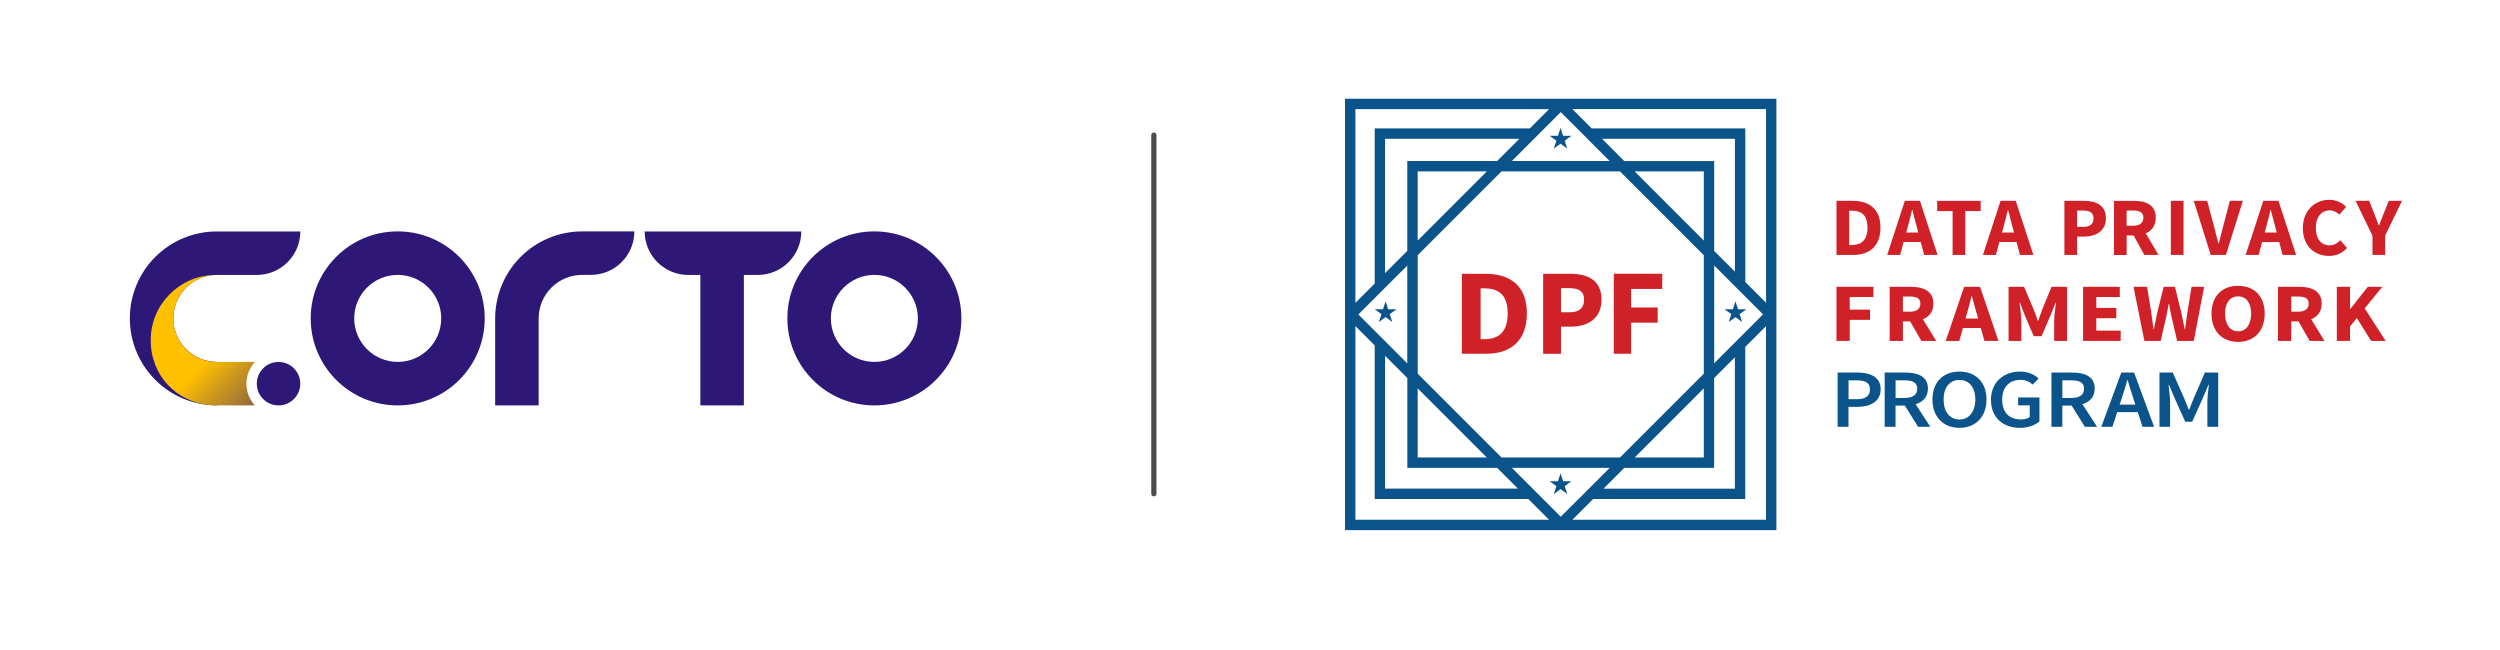 <?xml version="1.0" encoding="UTF-8"?>
<svg id="Layer_1" data-name="Layer 1" xmlns="http://www.w3.org/2000/svg" xmlns:xlink="http://www.w3.org/1999/xlink" viewBox="0 0 481 125">
  <defs>
    <style>
      .cls-1, .cls-2 {
        fill: none;
      }

      .cls-3 {
        fill: #0b548b;
      }

      .cls-4 {
        fill: url(#linear-gradient);
      }

      .cls-4, .cls-5 {
        fill-rule: evenodd;
      }

      .cls-2 {
        stroke: #4c4c4c;
        stroke-linecap: round;
        stroke-miterlimit: 10;
      }

      .cls-6 {
        fill: #d02128;
      }

      .cls-5 {
        fill: #2e1877;
      }
    </style>
    <linearGradient id="linear-gradient" x1="41.45" y1="-9767.87" x2="58.01" y2="-9784.43" gradientTransform="translate(0 -9700) scale(1 -1)" gradientUnits="userSpaceOnUse">
      <stop offset="0" stop-color="#ffc000"/>
      <stop offset="1" stop-color="#2e1877"/>
    </linearGradient>
  </defs>
  <g>
    <path class="cls-5" d="M35.31,45.8c2.03-.84,4.21-1.27,6.4-1.27h16.07c0,4.62-3.75,8.37-8.37,8.37h-7.7c-1.1,0-2.19.22-3.2.64-1.02.42-1.94,1.04-2.71,1.81-.78.78-1.39,1.7-1.81,2.71-.42,1.02-.64,2.1-.64,3.2s.22,2.19.64,3.2c.42,1.02,1.04,1.94,1.81,2.71.78.78,1.7,1.39,2.71,1.81,1.02.42,2.1.64,3.2.64v8.37c-2.2,0-4.37-.43-6.4-1.27-2.03-.84-3.88-2.07-5.43-3.63-1.55-1.55-2.79-3.4-3.63-5.43-.84-2.03-1.27-4.21-1.27-6.4s.43-4.37,1.27-6.4c.84-2.03,2.07-3.88,3.63-5.43,1.55-1.55,3.4-2.79,5.43-3.63ZM53.59,78c2.31,0,4.18-1.87,4.18-4.18s-1.87-4.18-4.18-4.18-4.18,1.87-4.18,4.18,1.87,4.18,4.18,4.18ZM76.52,78c-9.24,0-16.74-7.49-16.74-16.74s7.49-16.74,16.74-16.74,16.74,7.49,16.74,16.74-7.49,16.74-16.74,16.74ZM68.15,61.26c0,4.62,3.75,8.37,8.37,8.37s8.37-3.75,8.37-8.37-3.75-8.37-8.37-8.37-8.37,3.75-8.37,8.37ZM100.17,49.43c-3.14,3.14-4.9,7.4-4.9,11.83v16.74h8.37v-16.74c0-2.22.88-4.35,2.45-5.92,1.57-1.57,3.7-2.45,5.92-2.45h1.67c4.62,0,8.37-3.75,8.37-8.37h-10.04c-4.44,0-8.7,1.76-11.83,4.9ZM124.05,44.53h30.12c0,4.62-3.75,8.37-8.37,8.37h-2.68v25.1h-8.37v-25.1h-2.34c-4.62,0-8.37-3.75-8.37-8.37ZM168.23,78c9.24,0,16.74-7.49,16.74-16.74s-7.49-16.74-16.74-16.74-16.74,7.49-16.74,16.74,7.49,16.74,16.74,16.74ZM168.23,69.63c-4.62,0-8.37-3.75-8.37-8.37s3.75-8.37,8.37-8.37,8.37,3.75,8.37,8.37-3.75,8.37-8.37,8.37Z"/>
    <path class="cls-4" d="M41.71,52.9h-.33c-6.85.09-12.38,5.68-12.38,12.55s5.01,11.92,11.41,12.5c.43.03.87.05,1.31.05h7.32c-1.01-1.1-1.63-2.57-1.63-4.18s.62-3.08,1.63-4.18h-7.32c-2.22,0-4.35-.88-5.92-2.45-1.57-1.57-2.45-3.7-2.45-5.92s.88-4.35,2.45-5.92,3.7-2.45,5.92-2.45Z"/>
  </g>
  <g>
    <path class="cls-6" d="M356.39,38.64h-3.05v10.41h3.18c3.16,0,5.28-1.67,5.28-5.25s-2.12-5.16-5.41-5.16ZM356.24,47.15h-.46v-6.62h.46c1.83,0,3.06.78,3.06,3.26s-1.24,3.35-3.06,3.35Z"/>
    <path class="cls-6" d="M366.49,38.64l-3.39,10.41h2.49l.67-2.48h3.29l.66,2.48h2.58l-3.39-10.41h-2.92ZM366.76,44.74l.26-.96c.3-1.04.59-2.26.85-3.36h.07c.29,1.09.58,2.32.88,3.36l.26.96h-2.31Z"/>
    <polygon class="cls-6" points="375.68 49.05 378.12 49.05 378.12 40.61 381.08 40.61 381.08 38.64 372.71 38.64 372.71 40.61 375.68 40.61 375.68 49.05"/>
    <path class="cls-6" d="M387.98,46.57l.66,2.48h2.58l-3.39-10.41h-2.92l-3.39,10.41h2.49l.67-2.48h3.29ZM386.29,40.42h.07c.29,1.09.58,2.32.88,3.36l.26.96h-2.31l.26-.96c.3-1.04.59-2.26.85-3.36Z"/>
    <path class="cls-6" d="M405.18,41.99c0-2.53-1.91-3.35-4.29-3.35h-3.7v10.41h2.44v-3.53h1.33c2.28,0,4.22-1.08,4.22-3.53ZM399.63,43.65v-3.14h1.12c1.32,0,2.04.39,2.04,1.48s-.63,1.66-1.97,1.66h-1.19Z"/>
    <path class="cls-6" d="M412.56,49.05h2.73l-2.44-4.16c1.15-.5,1.92-1.47,1.92-3,0-2.47-1.87-3.24-4.16-3.24h-3.88v10.41h2.44v-3.75h1.34l2.06,3.75ZM409.16,40.51h1.25c1.28,0,1.97.34,1.97,1.37s-.69,1.55-1.97,1.55h-1.25v-2.93Z"/>
    <rect class="cls-6" x="417.67" y="38.64" width="2.44" height="10.41"/>
    <path class="cls-6" d="M431.51,38.64h-2.49l-1.27,4.85c-.31,1.14-.54,2.19-.86,3.34h-.07c-.33-1.15-.54-2.2-.86-3.34l-1.3-4.85h-2.58l3.26,10.41h2.93l3.25-10.41Z"/>
    <path class="cls-6" d="M441.77,49.05l-3.39-10.41h-2.92l-3.39,10.41h2.49l.67-2.48h3.29l.66,2.48h2.58ZM435.73,44.74l.26-.96c.3-1.04.59-2.26.85-3.36h.07c.29,1.09.58,2.32.88,3.36l.26.96h-2.31Z"/>
    <path class="cls-6" d="M450.28,46.23c-.53.55-1.22.97-2.11.97-1.58,0-2.61-1.24-2.61-3.38s1.17-3.35,2.65-3.35c.78,0,1.36.34,1.9.83l1.29-1.51c-.73-.72-1.85-1.35-3.24-1.35-2.72,0-5.09,2-5.09,5.46s2.28,5.34,5.02,5.34c1.4,0,2.59-.52,3.48-1.53l-1.29-1.48Z"/>
    <path class="cls-6" d="M456.46,49.05h2.44v-3.71l3.25-6.7h-2.55l-.96,2.39c-.3.78-.6,1.5-.91,2.31h-.07c-.31-.81-.59-1.53-.88-2.31l-.96-2.39h-2.61l3.25,6.7v3.71Z"/>
    <polygon class="cls-6" points="353.34 65.59 355.89 65.59 355.89 61.54 359.79 61.54 359.79 59.57 355.89 59.57 355.89 57.15 360.45 57.15 360.45 55.18 353.34 55.18 353.34 65.59"/>
    <path class="cls-6" d="M371.98,58.42c0-2.47-1.96-3.24-4.35-3.24h-4.06v10.41h2.55v-3.75h1.4l2.15,3.75h2.85l-2.55-4.16c1.2-.5,2.01-1.47,2.01-3ZM366.12,57.05h1.3c1.34,0,2.06.34,2.06,1.37s-.72,1.55-2.06,1.55h-1.3v-2.93Z"/>
    <path class="cls-6" d="M377.9,55.18l-3.54,10.41h2.61l.7-2.48h3.44l.69,2.48h2.7l-3.54-10.41h-3.05ZM378.17,61.28l.27-.96c.31-1.04.61-2.26.89-3.36h.07c.3,1.09.6,2.32.92,3.36l.27.96h-2.41Z"/>
    <path class="cls-6" d="M392.84,59.8c-.24.61-.45,1.28-.69,1.92h-.07c-.24-.64-.45-1.31-.69-1.92l-1.96-4.62h-2.98v10.41h2.45v-3.82c0-1.01-.22-2.53-.35-3.54h.07l.96,2.46,1.71,3.99h1.51l1.71-3.99.99-2.46h.07c-.13,1.01-.35,2.52-.35,3.54v3.82h2.48v-10.41h-2.98l-1.9,4.62Z"/>
    <polygon class="cls-6" points="403.33 61.22 407.18 61.22 407.18 59.24 403.33 59.24 403.33 57.15 407.85 57.15 407.85 55.18 400.78 55.18 400.78 65.59 408.02 65.59 408.02 63.61 403.33 63.61 403.33 61.22"/>
    <path class="cls-6" d="M420.86,60.04c-.15,1.07-.31,2.18-.45,3.29h-.07c-.23-1.11-.45-2.23-.68-3.29l-1.21-4.86h-2.16l-1.21,4.86c-.23,1.08-.45,2.19-.67,3.29h-.07c-.15-1.1-.31-2.19-.46-3.29l-.78-4.86h-2.61l2.09,10.41h3.15l1.07-4.73c.18-.8.32-1.64.46-2.42h.07c.12.78.27,1.61.45,2.42l1.1,4.73h3.2l2-10.41h-2.43l-.78,4.86Z"/>
    <path class="cls-6" d="M430.61,54.99c-3.04,0-5.12,1.95-5.12,5.35s2.08,5.44,5.12,5.44,5.12-2.04,5.12-5.44-2.08-5.35-5.12-5.35ZM430.61,63.75c-1.54,0-2.51-1.32-2.51-3.41s.97-3.32,2.51-3.32,2.51,1.23,2.51,3.32-.97,3.41-2.51,3.41Z"/>
    <path class="cls-6" d="M446.69,58.42c0-2.47-1.96-3.24-4.35-3.24h-4.06v10.41h2.55v-3.75h1.4l2.15,3.75h2.85l-2.55-4.16c1.2-.5,2.01-1.47,2.01-3ZM440.83,57.05h1.3c1.34,0,2.06.34,2.06,1.37s-.72,1.55-2.06,1.55h-1.3v-2.93Z"/>
    <polygon class="cls-6" points="458.37 55.18 455.57 55.18 452.21 59.43 452.15 59.43 452.15 55.18 449.6 55.18 449.6 65.59 452.15 65.59 452.15 62.8 453.46 61.19 456.2 65.59 459 65.59 454.96 59.33 458.37 55.18"/>
    <g>
      <path class="cls-3" d="M357.28,71.68h-3.72v10.44h2.09v-3.84h1.7c2.54,0,4.49-1.06,4.49-3.39s-1.94-3.22-4.56-3.22ZM357.18,76.81h-1.52v-3.64h1.45c1.75,0,2.67.44,2.67,1.74s-.84,1.9-2.6,1.9Z"/>
      <path class="cls-3" d="M370.94,74.78c0-2.33-1.89-3.1-4.35-3.1h-3.98v10.44h2.09v-4.08h1.8l2.54,4.08h2.35l-2.82-4.35c1.42-.44,2.36-1.41,2.36-2.99ZM364.71,73.17h1.67c1.62,0,2.5.42,2.5,1.62s-.88,1.78-2.5,1.78h-1.67v-3.4Z"/>
      <path class="cls-3" d="M377,71.49c-3.08,0-5.2,1.99-5.2,5.37s2.13,5.46,5.2,5.46,5.2-2.08,5.2-5.46-2.13-5.37-5.2-5.37ZM377,80.71c-1.86,0-3.05-1.5-3.05-3.85s1.2-3.76,3.05-3.76,3.05,1.42,3.05,3.76-1.2,3.85-3.05,3.85Z"/>
      <path class="cls-3" d="M388.3,77.99h2.22v2.25c-.38.29-1.02.46-1.68.46-2.37,0-3.62-1.44-3.62-3.83s1.41-3.78,3.5-3.78c1.1,0,1.79.4,2.38.91l1.12-1.19c-.74-.67-1.89-1.32-3.57-1.32-3.14,0-5.59,2.03-5.59,5.45s2.37,5.38,5.56,5.38c1.62,0,2.98-.54,3.77-1.24v-4.61h-4.1v1.52Z"/>
      <path class="cls-3" d="M403.03,74.78c0-2.33-1.89-3.1-4.35-3.1h-3.98v10.44h2.09v-4.08h1.8l2.54,4.08h2.35l-2.82-4.35c1.42-.44,2.36-1.41,2.36-2.99ZM396.8,73.17h1.67c1.62,0,2.5.42,2.5,1.62s-.88,1.78-2.5,1.78h-1.67v-3.4Z"/>
      <path class="cls-3" d="M408.14,71.68l-3.85,10.44h2.14l.92-2.83h3.96l.92,2.83h2.22l-3.85-10.44h-2.45ZM407.82,77.84l.42-1.27c.38-1.1.72-2.29,1.05-3.44h.07c.35,1.15.69,2.34,1.07,3.44l.41,1.27h-3.01Z"/>
      <path class="cls-3" d="M424.22,71.68l-2.21,5.1c-.28.66-.52,1.37-.81,2.05h-.08c-.28-.68-.54-1.39-.82-2.05l-2.26-5.1h-2.56v10.44h2.04v-4.78c0-.96-.18-2.35-.29-3.32h.08l1.02,2.43,2.11,4.69h1.34l2.1-4.69,1.03-2.43h.08c-.11.97-.29,2.36-.29,3.32v4.78h2.08v-10.44h-2.56Z"/>
    </g>
    <g>
      <polygon class="cls-1" points="272.76 74.72 272.76 88.02 286.06 88.02 272.76 74.72"/>
      <polygon class="cls-1" points="327.81 74.72 314.51 88.02 327.81 88.02 327.81 74.72"/>
      <polygon class="cls-1" points="272.76 46.28 286.06 32.98 272.76 32.98 272.76 46.28"/>
      <polygon class="cls-1" points="266.49 26.7 266.49 52.55 270.76 48.27 270.76 30.98 288.06 30.98 292.34 26.7 266.49 26.7"/>
      <path class="cls-1" d="M290.88,90.02l3.99,3.99,2,2,3.41,3.41,3.41-3.41,2-2,3.99-3.99h-18.81ZM301.54,95.05l-1.29-.94-1.29.94.49-1.52-1.29-.94h1.6l.49-1.52.49,1.52h1.6l-1.29.94.49,1.52Z"/>
      <polygon class="cls-1" points="272.76 49.1 272.76 71.9 288.88 88.02 311.69 88.02 327.81 71.9 327.81 49.1 311.69 32.98 288.88 32.98 272.76 49.1"/>
      <path class="cls-1" d="M297.16,24.7l-2,2-4.28,4.28h18.81l-4.28-4.28-2-2-3.13-3.13-3.13,3.13ZM302.34,26.13l-1.29.94.49,1.52-1.29-.94-1.29.94.49-1.52-1.29-.94h1.6l.49-1.52.49,1.52h1.6Z"/>
      <polygon class="cls-1" points="327.81 46.28 327.81 32.98 314.51 32.98 327.81 46.28"/>
      <path class="cls-1" d="M261.36,60.5l3.13,3.13,2,2,4.28,4.28v-18.81l-4.28,4.28-2,2-3.13,3.13ZM266.09,59.5l.49-1.52.49,1.52h1.6l-1.29.94.49,1.52-1.29-.94-1.29.94.49-1.52-1.29-.94h1.6Z"/>
      <polygon class="cls-1" points="302.53 21 306.24 24.7 335.8 24.7 335.8 54.26 339.79 58.25 339.79 21 302.53 21"/>
      <polygon class="cls-1" points="264.49 96.01 264.49 66.45 260.78 62.75 260.78 100 298.04 100 294.05 96.01 264.49 96.01"/>
      <polygon class="cls-1" points="335.8 96.01 306.52 96.01 302.53 100 339.79 100 339.79 62.75 335.8 66.74 335.8 96.01"/>
      <polygon class="cls-1" points="288.06 90.02 270.76 90.02 270.76 72.73 266.49 68.45 266.49 94.01 292.05 94.01 288.06 90.02"/>
      <polygon class="cls-1" points="264.49 24.7 294.33 24.7 298.04 21 260.78 21 260.78 58.25 264.49 54.55 264.49 24.7"/>
      <polygon class="cls-1" points="333.8 68.73 329.81 72.73 329.81 90.02 312.51 90.02 308.52 94.01 333.8 94.01 333.8 68.73"/>
      <path class="cls-1" d="M339.21,60.5l-3.41-3.41-2-2-3.99-3.99v18.81l3.99-3.99,2-2,3.41-3.41ZM333.9,61.02l-1.29.94.49-1.52-1.29-.94h1.6l.49-1.52.49,1.52h1.6l-1.29.94.49,1.52-1.29-.94Z"/>
      <polygon class="cls-1" points="312.51 30.98 329.81 30.98 329.81 48.27 333.8 52.27 333.8 26.7 308.23 26.7 312.51 30.98"/>
      <path class="cls-3" d="M300.53,19h-41.75v83h83V19h-41.25ZM305.41,26.7l4.28,4.28h-18.81l4.28-4.28,2-2,3.13-3.13,3.13,3.13,2,2ZM303.7,96.01l-3.41,3.41-3.41-3.41-2-2-3.99-3.99h18.81l-3.99,3.99-2,2ZM327.81,46.28l-13.3-13.3h13.3v13.3ZM327.81,49.1v22.8l-16.12,16.12h-22.8l-16.12-16.12v-22.8l16.12-16.12h22.8l16.12,16.12ZM327.81,74.72v13.3h-13.3l13.3-13.3ZM272.76,74.72l13.3,13.3h-13.3v-13.3ZM272.76,46.28v-13.3h13.3l-13.3,13.3ZM270.76,30.98v17.29l-4.28,4.28v-25.85h25.85l-4.28,4.28h-17.29ZM270.76,51.1v18.81l-4.28-4.28-2-2-3.13-3.13,3.13-3.13,2-2,4.28-4.28ZM266.49,68.45l4.28,4.28v17.29h17.29l3.99,3.99h-25.56v-25.56ZM312.51,90.02h17.29v-17.29l3.99-3.99v25.28h-25.28l3.99-3.99ZM329.81,69.9v-18.81l3.99,3.99,2,2,3.41,3.41-3.41,3.41-2,2-3.99,3.99ZM333.8,52.27l-3.99-3.99v-17.29h-17.29l-4.28-4.28h25.56v25.56ZM260.78,21h37.26l-3.71,3.71h-29.84v29.84l-3.71,3.71V21ZM260.78,100v-37.26l3.71,3.71v29.56h29.56l3.99,3.99h-37.26ZM339.79,100h-37.26l3.99-3.99h29.27v-29.27l3.99-3.99v37.26ZM335.8,54.26v-29.56h-29.56l-3.71-3.71h37.26v37.26l-3.99-3.99Z"/>
      <polygon class="cls-3" points="265.29 61.96 266.59 61.02 267.88 61.96 267.39 60.44 268.68 59.5 267.08 59.5 266.59 57.98 266.09 59.5 264.49 59.5 265.79 60.44 265.29 61.96"/>
      <polygon class="cls-3" points="336 59.5 334.4 59.5 333.9 57.98 333.41 59.5 331.81 59.5 333.1 60.44 332.61 61.96 333.9 61.02 335.2 61.96 334.7 60.44 336 59.5"/>
      <polygon class="cls-3" points="299.75 26.13 298.15 26.13 299.45 27.07 298.95 28.59 300.25 27.65 301.54 28.59 301.05 27.07 302.34 26.13 300.74 26.13 300.25 24.61 299.75 26.13"/>
      <polygon class="cls-3" points="300.74 92.59 300.25 91.07 299.75 92.59 298.15 92.59 299.45 93.53 298.95 95.05 300.25 94.11 301.54 95.05 301.05 93.53 302.34 92.59 300.74 92.59"/>
    </g>
    <path class="cls-6" d="M281.26,52.68h4.51c4.87,0,8,2.34,8,7.62s-3.14,7.76-7.8,7.76h-4.71v-15.38ZM285.55,65.26c2.7,0,4.53-1.28,4.53-4.96s-1.83-4.82-4.53-4.82h-.68v9.78h.68Z"/>
    <path class="cls-6" d="M296.9,52.68h5.21c3.33,0,6.02,1.21,6.02,4.95s-2.72,5.22-5.93,5.22h-1.87v5.22h-3.43v-15.38ZM302,60.08c1.88,0,2.78-.85,2.78-2.45s-1.01-2.19-2.87-2.19h-1.58v4.64h1.67Z"/>
    <path class="cls-6" d="M310.49,52.67h9.33v2.92h-5.99v3.57h5.11v2.92h-5.11v5.98h-3.34v-15.38Z"/>
  </g>
  <line class="cls-2" x1="222" y1="26" x2="222" y2="95"/>
</svg>